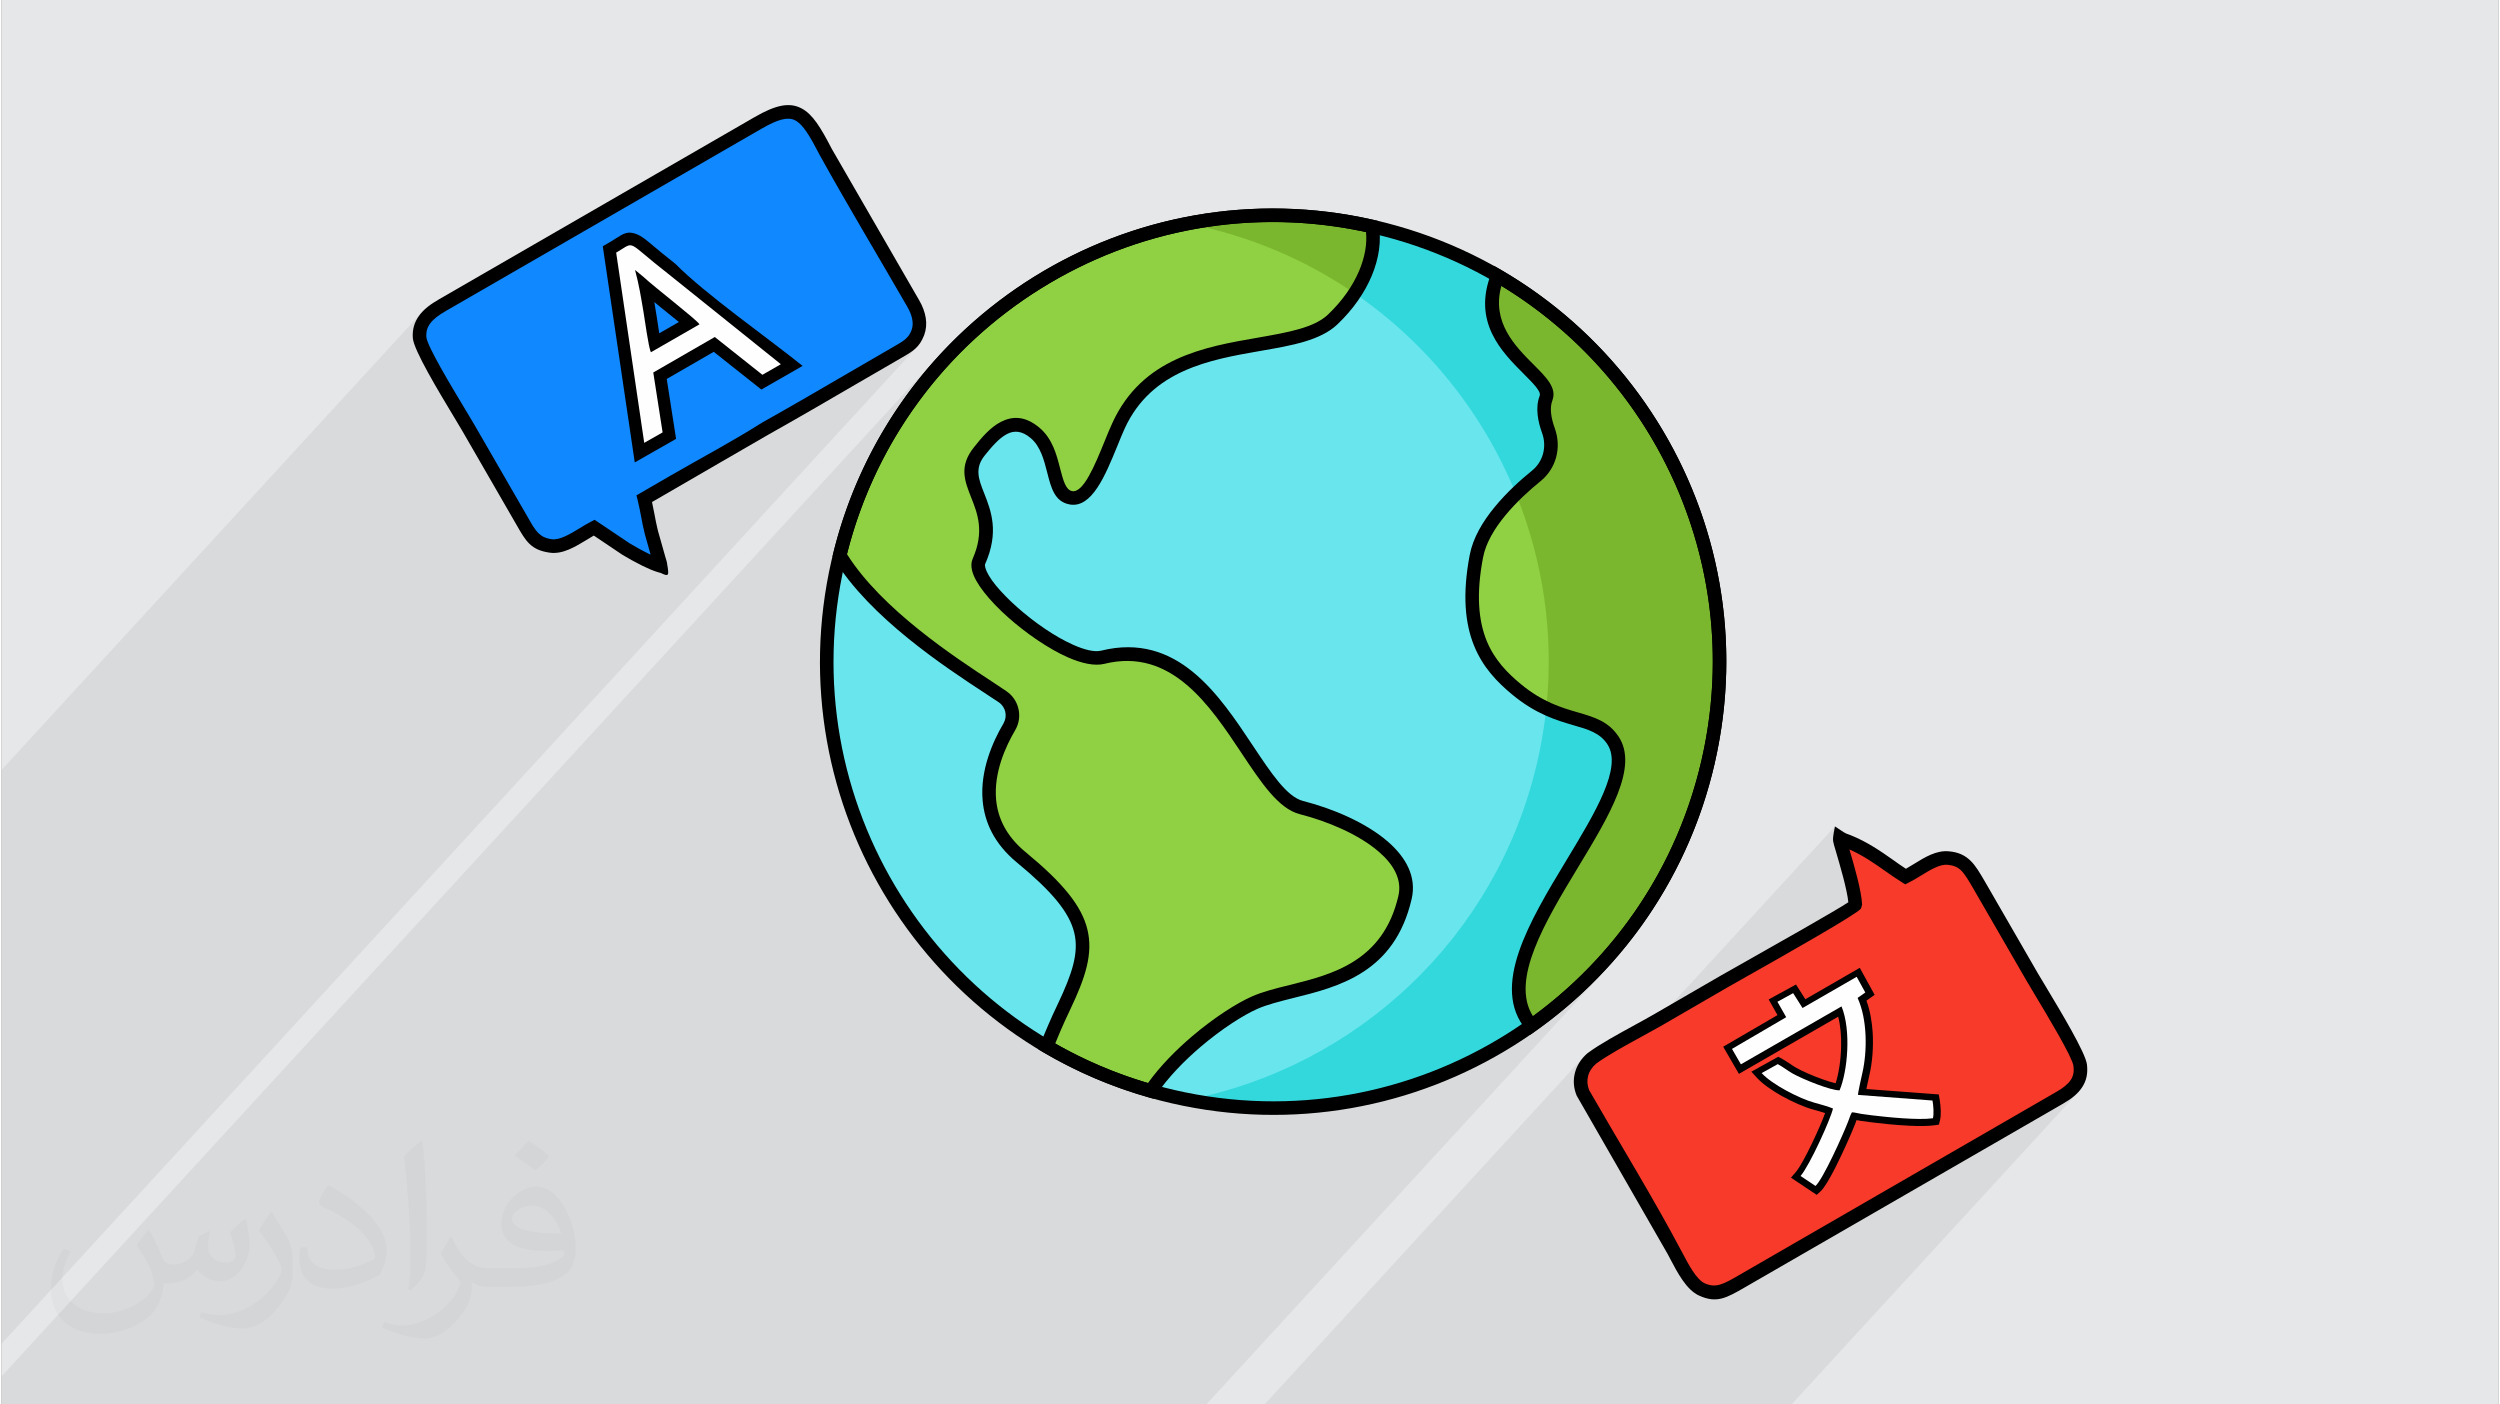 <?xml version="1.0" encoding="UTF-8"?>
<!DOCTYPE svg PUBLIC "-//W3C//DTD SVG 1.0//EN" "http://www.w3.org/TR/2001/REC-SVG-20010904/DTD/svg10.dtd">
<!-- Creator: CorelDRAW 2017 -->
<svg xmlns="http://www.w3.org/2000/svg" xml:space="preserve" width="356px" height="200px" version="1.0" style="shape-rendering:geometricPrecision; text-rendering:geometricPrecision; image-rendering:optimizeQuality; fill-rule:evenodd; clip-rule:evenodd"
viewBox="0 0 35600 20025"
 xmlns:xlink="http://www.w3.org/1999/xlink">
 <rect x="0" y="0" width="35600" height="20025" fill="#808080" stroke="none"/>
 <defs>
  <style type="text/css">
   <![CDATA[
    .fil10 {fill:#FEFEFE}
    .fil9 {fill:#1088FF}
    .fil0 {fill:#E6E7E8}
    .fil11 {fill:#F83A2A}
    .fil4 {fill:#33D8DD;fill-rule:nonzero}
    .fil3 {fill:#69E6ED;fill-rule:nonzero}
    .fil6 {fill:#7BB72E;fill-rule:nonzero}
    .fil5 {fill:#8FD143;fill-rule:nonzero}
    .fil7 {fill:black;fill-rule:nonzero}
    .fil8 {fill:black;fill-rule:nonzero}
    .fil1 {fill:#373435;fill-opacity:0.031}
    .fil2 {fill:#373435;fill-opacity:0.078}
   ]]>
  </style>
 </defs>
 <g id="Layer_x0020_1">
  <g id="_1646863625040">
   <path class="fil0" d="M0 0l35600 0 0 20025 -35600 0 0 -20025z"/>
   <path class="fil1" d="M2102 17538c68,103 111,202 155,311 31,63 48,183 199,183 43,0 106,-14 162,-45 63,-33 112,-83 135,-159l61 -202 146 -71 9 9c-20,76 -24,149 -24,207 0,169 145,232 261,232 68,0 129,-33 129,-94 0,-81 -33,-217 -78,-338 68,-68 136,-136 214,-192l12 7c34,143 54,286 54,380 0,93 -42,196 -76,264 -70,131 -193,237 -344,237 -114,0 -240,-57 -327,-163l-5 0c-83,101 -208,193 -412,193l-62 0c-11,134 -40,230 -83,314 -121,237 -480,404 -817,404 -470,0 -705,-272 -705,-633 0,-222 73,-430 184,-576l92 36c-70,135 -116,262 -116,386 0,337 273,498 591,498 293,0 657,-187 722,-403 -24,-237 -114,-348 -250,-565 42,-72 96,-144 161,-220l12 0 0 0 0 0zm5414 -1274c99,63 196,136 291,221 -53,74 -119,142 -201,202 -95,-76 -189,-142 -286,-212 65,-75 131,-146 196,-211l0 0 0 0zm51 925c-161,0 -291,105 -291,183 0,167 320,219 702,217 -48,-196 -215,-400 -411,-400l0 0 0 0zm-359 894c209,0 390,-6 529,-40 155,-40 286,-118 286,-171 0,-15 0,-31 -6,-46 -87,8 -186,8 -274,8 -280,0 -496,-63 -581,-222 -22,-43 -36,-93 -36,-149 0,-152 65,-302 181,-405 98,-85 204,-139 313,-139 196,0 354,159 463,408 61,136 102,293 102,491 0,132 -37,242 -119,325 -153,149 -434,204 -865,204l-197 0 0 0 -51 0c-106,0 -184,-18 -244,-66l-10 0c2,25 5,49 5,72 0,97 -32,221 -97,319 -192,287 -399,411 -579,411 -182,0 -405,-70 -606,-161l36 -71c65,28 155,46 279,46 325,0 751,-313 805,-618 -13,-25 -34,-57 -65,-92 -96,-113 -156,-209 -212,-308 49,-94 93,-171 133,-239l17 -1c139,282 265,444 546,444l43 0 0 0 204 0 0 0 0 0zm-1406 299c24,-130 26,-276 26,-412l0 -202c0,-377 -48,-924 -87,-1281 68,-75 163,-160 238,-218l22 6c51,449 63,970 63,1450 0,126 -5,250 -18,340 -6,114 -71,200 -213,332l-31 -15 0 0 0 0zm-1447 -595c7,177 94,317 397,317 189,0 349,-49 526,-134 31,-14 48,-33 48,-49 0,-112 -84,-258 -227,-392 -138,-125 -323,-237 -495,-310 -58,-25 -77,-52 -77,-77 0,-52 68,-158 123,-235l20 -2c196,103 416,256 579,427 148,157 240,315 240,488 0,127 -39,249 -102,360 -216,110 -446,192 -673,192 -277,0 -466,-130 -466,-435 0,-33 0,-84 13,-150l94 0 0 0 0 0zm-500 -502l171 277c64,103 122,214 122,392l0 226c0,183 -117,379 -306,573 -147,132 -278,187 -400,187 -178,0 -385,-56 -622,-158l27 -70c74,21 162,37 269,37 341,-2 691,-252 850,-556 20,-35 26,-68 26,-91 0,-35 -18,-75 -34,-109 -86,-165 -184,-316 -290,-453 55,-89 111,-173 172,-258l15 3 0 0 0 0z"/>
   <path class="fil2" d="M20776 20025l2 0 70 0 98 0 3 0 31 0 20 0 21 0 12 0 3 0 4 0 40 0 20 0 39 0 12 0 26 0 5 0 7 0 52 0 60 0 40 0 283 0 76 0 95 0 7 0 4 0 33 0 52 0 3 0 9 0 40 0 39 0 102 0 4 0 4 0 12 0 89 0 44 0 11 0 8 0 59 0 25 0 81 0 1 0 18 0 16 0 31 0 25 0 44 0 11 0 90 0 12 0 23 0 15 0 12 0 4 0 9 0 25 0 15 0 16 0 83 0 2 0 9 0 119 0 12 0 28 0 30 0 74 0 56 0 120 0 238 0 0 0 71 0 11 0 147 0 12 0 3 0 113 0 41 0 1245 0 56 0 70 0 61 0 64 0 67 0 4096 -4460 -29 31 -33 29 -36 29 -39 28 -42 28 -46 27 -136 78 287 -312 -54 51 -66 50 -79 49 -149 86 274 -299 -21 22 -25 22 -27 21 -31 21 -33 22 -36 21 -2653 1532 980 -1066 16 -63 3 -14 3 -15 2 -16 1 -17 1 -18 1 -18 0 -18 0 -19 -1 -21 -1 -21 -2 -22 -2 -21 -2 -20 -2 -19 -3 -18 -3 -17 -13 -74 -1032 -77 44 -203 14 -66 12 -70 10 -73 7 -76 5 -78 2 -80 -1 -80 -3 -81 -5 -59 -6 -58 -8 -59 -10 -57 -12 -57 -14 -56 -16 -54 -7 -20 106 -116 -212 -385 -776 448 -133 -210 -137 74 1064 -1158 15 -55 -7 -81 -15 -94 -22 -103 -25 -108 -28 -109 -30 -106 -28 -99 -26 -87 -76 83 -25 -85 -24 -84 -11 -42 -1 -8 0 -7 -1 -4 0 -3 0 -2 1 -3 1 -5 1 -6 -87 94 -2 -10 -4 -15 -3 -12 -1 -9 -1 -25 0 -27 3 -27 4 -26 5 -27 5 -27 5 -26 5 -25 -3485 3795 -19 -34 -10 -25 -7 -26 -5 -26 -3 -25 -1 -25 2 -25 3 -25 5 -24 8 -25 9 -24 12 -24 14 -23 16 -22 18 -21 -182 197 1 -21 12 -65 22 -63 33 -59 42 -55 -204 223 3 -27 9 -39 12 -39 15 -39 19 -37 21 -36 24 -35 28 -33 -4546 4949 83 0 48 0 131 0 52 0 94 0 55 0 51 0 50 0 168 0 52 0 34 0 92 0 161 0 677 0 108 0 26 0 3 0 43 0 48 0 33 0 2 0 10 0 19 0 12 0 27 0 106 0 30 0 4 0 29 0 90 0 12 0 18 0 11 0 26 0 138 0 37 0 4 0 165 0 12 0 9 0zm2094 -6199l-5694 6199 -1 0 -102 0 -30 0 0 0 0 0 -2 0 -127 0 -1 0 -54 0 -7 0 -1 0 -37 0 -208 0 -576 0 -114 0 -114 0 -1193 0 -334 0 -459 0 -134 0 -135 0 -63 0 -114 0 -114 0 -330 0 -19 0 -172 0 -65 0 -65 0 -184 0 -14 0 -6 0 -8 0 -25 0 -90 0 -38 0 -3 0 -101 0 -30 0 -125 0 -107 0 -1095 0 -62 0 -63 0 -735 0 -58 0 -9 0 -59 0 -63 0 -62 0 -7 0 -62 0 -7 0 -61 0 -225 0 -89 0 -63 0 -310 0 -2108 0 -186 0 -28 0 -149 0 -230 0 -71 0 -47 0 -110 0 -109 0 -387 0 -85 0 -425 0 -131 0 -21 0 -15 0 -96 0 -135 0 -319 0 -56 0 -13 0 -9 0 -13 0 -53 0 -6 0 -4 0 -404 0 -130 0 -126 0 -18 0 -127 0 -110 0 -9 0 -5 0 -44 0 -47 0 -27 0 -7 0 -65 0 -26 0 -34 0 -90 0 -698 0 -115 0 -366 0 -10 0 -120 0 -10 0 -6 0 0 0 -115 0 -12 0 -313 0 -7 0 -107 0 -106 0 -8 0 -563 0 -213 0 0 -43 0 -72 0 -1 0 -142 0 -1 0 -142 0 0 13323 -14507 105 -114 107 -111 110 -108 112 -106 115 -102 116 -100 120 -97 121 -94 124 -92 125 -88 128 -85 129 -82 132 -79 133 -76 135 -73 137 -69 138 -67 140 -63 141 -60 143 -56 145 -53 146 -50 147 -46 148 -43 150 -39 150 -36 152 -32 153 -28 154 -25 155 -21 155 -18 156 -13 157 -10 158 -6 158 -2 159 1 160 6 159 10 160 14 161 18 161 22 161 26 161 30 161 35 62 14 11 62 7 43 234 60 310 97 301 111 293 125 284 138 149 82 70 -75 97 56 223 136 216 144 210 153 203 160 195 167 189 175 181 182 173 189 165 195 158 201 149 207 141 213 133 218 124 223 115 228 106 233 49 115 46 116 44 117 42 118 40 119 37 119 35 121 33 121 30 122 28 122 26 124 23 124 21 125 18 125 16 126 14 126 11 127 8 128 6 128 3 128 1 129 -2 129 -4 129 -7 130 -10 130 -12 130 -15 130 -18 131 -20 131 -23 130 -26 131 -29 131 -36 147 -38 145 -42 144 -45 142 -48 140 -51 139 -54 137 -57 135 -60 133 -62 132 -66 130 -68 127 -70 126 -74 124 -75 122 -79 120 -84 123 -87 120 -89 118 -91 115 -95 114 -96 111 -99 108 -35 37 46 -47zm-22870 5244l0 -55 0 -100 0 -45 0 -72 0 -50 0 -216 0 -57 0 -72 0 -51 0 -65 0 0 0 -3 0 -183 0 -86 0 -31 0 -19 0 -31 0 -105 0 -85 0 -91 0 -45 0 -57 0 -28 0 -28 0 -190 0 -14 0 -35 0 -88 0 -12 0 -68 0 -168 0 -90 0 -48 0 -53 0 -6 0 -105 0 -29 0 -81 0 -80 0 -38 0 -80 0 -18 0 -64 0 -351 0 -147 0 -166 0 -87 0 -18 0 -30 0 -2 0 -321 0 -143 0 -521 0 -216 0 -315 0 -228 0 -51 0 -8 0 -30 0 -168 0 -47 0 -43 0 -43 0 -82 0 -67 0 -97 0 -80 0 -33 0 -37 0 -52 0 -1443 0 -98 0 -38 0 -2 0 -57 0 -86 0 -139 0 -4 5982 -6513 -26 32 -24 36 -21 36 -17 39 -14 39 -9 41 -6 43 -1 5 217 -236 -47 54 -36 58 -25 62 -12 67 0 32 169 -184 -19 23 -14 21 -12 22 -10 23 -8 23 -6 25 -4 26 -1 27 1 28 19 67 44 101 65 127 79 145 88 155 92 156 90 150 8 14 2030 -2211 103 -60 79 -49 43 -27 39 -23 35 -17 34 -12 35 -6 37 1 40 8 47 16 24 11 24 14 25 15 26 19 28 21 30 25 34 28 38 31 27 23 31 26 33 28 37 30 40 33 45 36 49 39 54 42 84 82 94 86 102 90 108 91 115 94 119 95 122 97 125 96 126 97 127 95 124 95 123 93 119 90 114 88 109 84 101 81 -949 1033 51 -30 160 -95 156 -97 158 -89 158 -90 157 -90 157 -90 157 -91 156 -91 156 -90 156 -91 636 -369 45 -26 40 -24 36 -24 32 -24 27 -26 -257 280 88 -51 59 -34 54 -31 47 -30 41 -31 37 -34 -263 287 110 -64 58 -34 53 -32 47 -32 42 -34 37 -38 -13063 14224 0 -89z"/>
   <g>
    <path class="fil3" d="M19559 3233c-3425,-789 -6841,1348 -7630,4772 -789,3425 1348,6841 4773,7630 3424,789 6840,-1347 7629,-4772 790,-3425 -1347,-6841 -4772,-7630z"/>
    <path class="fil4" d="M19558 3233c-900,-208 -1799,-213 -2651,-46 72,14 144,29 216,46 3425,789 5561,4205 4773,7629 -582,2525 -2591,4350 -4980,4819 3352,653 6643,-1466 7415,-4819 789,-3424 -1348,-6840 -4773,-7629z"/>
    <path class="fil5" d="M18533 11514c-734,-187 -1230,-2541 -2833,-2143 -513,127 -1912,-1035 -1765,-1368 358,-809 -374,-1092 5,-1567 207,-259 463,-545 796,-263 333,282 211,867 509,924 298,57 502,-636 680,-1027 645,-1409 2462,-952 3054,-1515 450,-428 633,-946 561,-1326 -3389,-770 -6764,1321 -7590,4688 569,938 1895,1725 2322,2016 140,96 183,283 97,429 -244,413 -578,1243 168,1859 1033,853 1032,1249 612,2131 -106,223 -186,410 -246,568 456,268 952,483 1482,634 401,-592 1121,-1099 1480,-1258 617,-273 1844,-193 2146,-1501 143,-622 -743,-1093 -1478,-1281z"/>
    <path class="fil6" d="M17123 3233c800,184 1530,512 2169,950 218,-333 300,-679 248,-954 -894,-203 -1787,-207 -2632,-41 72,13 143,28 215,45z"/>
    <path class="fil5" d="M24331 10862c641,-2785 -652,-5565 -3000,-6930 -396,1003 818,1416 689,1746 -53,137 -20,311 36,465 83,230 17,487 -173,641 -326,265 -769,696 -855,1145 -211,1102 166,1564 575,1902 633,522 1113,339 1371,723 559,832 -2033,3034 -1161,4069 1228,-871 2153,-2178 2518,-3761z"/>
    <path class="fil6" d="M24331 10862c641,-2785 -652,-5565 -3000,-6930 -396,1003 818,1416 689,1746 -53,137 -20,311 36,465 83,230 17,487 -173,641 -91,74 -192,161 -291,258 384,946 545,1992 432,3057 426,199 752,162 950,455 559,832 -2033,3034 -1161,4069 1228,-871 2153,-2178 2518,-3761z"/>
    <path class="fil7" d="M18509 11608c-302,-77 -548,-447 -828,-868 -453,-682 -1004,-1512 -1958,-1275 -139,34 -322,-6 -520,-93 -278,-123 -595,-342 -853,-571 -263,-234 -468,-485 -512,-664 -16,-64 -14,-122 9,-173 170,-386 67,-644 -20,-865 -97,-245 -179,-452 38,-723 109,-138 233,-283 381,-360 166,-86 349,-89 553,83 186,158 244,385 295,585 42,161 78,301 169,318 161,31 324,-367 464,-710 36,-91 73,-178 111,-262 425,-930 1317,-1085 2075,-1216 422,-74 800,-139 999,-329 207,-197 355,-413 444,-624 83,-196 115,-387 98,-552 -1646,-357 -3286,-30 -4617,793 -1341,828 -2370,2158 -2783,3799 494,785 1532,1466 2068,1817l204 136c91,62 151,154 173,254 23,100 9,208 -47,303 -138,234 -306,607 -272,988 23,255 138,517 418,748 534,440 802,768 884,1106 83,343 -26,680 -245,1140 -53,111 -99,212 -139,305 -27,62 -52,122 -75,180 204,117 417,223 638,317 220,95 449,177 684,247 176,-245 402,-473 630,-667 317,-270 642,-475 851,-567 153,-68 339,-115 539,-164 600,-149 1335,-332 1551,-1271 54,-233 -68,-447 -278,-628 -286,-248 -730,-435 -1129,-537zm-667 -975c258,388 484,729 715,787 423,108 896,309 1208,579 261,227 412,503 340,817 -243,1055 -1042,1254 -1694,1415 -190,48 -367,92 -507,154 -195,86 -503,281 -804,537 -235,200 -466,436 -636,686l-39 58 -67 -19c-266,-76 -524,-167 -773,-274 -253,-108 -497,-232 -731,-369l-71 -42 29 -76c29,-77 65,-164 108,-264 41,-96 88,-200 142,-312 200,-422 302,-724 232,-1012 -71,-293 -319,-590 -819,-1002 -326,-269 -460,-578 -487,-880 -39,-433 146,-846 298,-1103 29,-51 37,-109 25,-163 -12,-53 -44,-103 -93,-137l-202 -133c-555,-364 -1640,-1075 -2148,-1913l-21 -34 9 -39c420,-1710 1487,-3096 2879,-3956 1391,-859 3107,-1194 4826,-803l62 14 11 62c41,215 8,468 -100,725 -99,235 -262,474 -488,689 -243,230 -648,301 -1101,379 -711,124 -1549,269 -1932,1106 -32,70 -69,161 -107,255 -168,410 -362,887 -679,827 -213,-40 -263,-235 -320,-461 -44,-171 -94,-367 -233,-484 -129,-110 -241,-110 -338,-59 -115,59 -223,187 -320,308 -146,183 -83,343 -8,532 100,255 219,554 16,1014 -5,10 -4,27 2,49 34,139 216,354 453,565 244,217 542,424 802,538 161,72 302,106 396,83 1086,-269 1678,623 2165,1356z"/>
    <path class="fil8" d="M19549 3330l-12 -3c-1686,-388 -3371,-57 -4731,794 -1357,849 -2391,2215 -2781,3897l-2 9c-388,1686 -57,3371 794,4731 851,1360 2220,2395 3906,2783 1686,389 3371,57 4731,-794 1357,-849 2391,-2215 2781,-3897l2 -9c389,-1686 57,-3371 -794,-4731 -848,-1356 -2213,-2390 -3894,-2780zm-4845 627c1398,-875 3130,-1217 4864,-821l13 3c1738,400 3150,1468 4026,2869 875,1398 1217,3130 821,4864l-2 12c-401,1739 -1468,3151 -2870,4027 -1401,877 -3138,1219 -4876,819 -1738,-401 -3150,-1468 -4027,-2870 -875,-1398 -1217,-3130 -821,-4864l3 -12c400,-1739 1468,-3150 2869,-4027z"/>
    <path class="fil8" d="M24237 10841c312,-1355 159,-2708 -354,-3893 -510,-1178 -1378,-2191 -2499,-2872 -144,518 199,861 453,1116 192,191 343,342 273,521 -20,53 -24,115 -17,181 8,72 28,146 54,216 48,135 53,278 18,409 -35,130 -110,250 -221,340 -159,129 -347,299 -504,490 -153,185 -278,392 -317,598 -102,531 -63,904 49,1184 111,275 298,465 492,625 308,254 582,335 807,400 243,71 437,128 583,344 290,432 -128,1124 -574,1861 -470,778 -973,1611 -646,2127 584,-427 1096,-956 1506,-1568 412,-615 721,-1315 897,-2079zm-177 -3969c529,1221 687,2616 365,4012 -181,788 -500,1509 -925,2143 -441,659 -996,1224 -1631,1674l-72 52 -58 -68c-518,-615 48,-1552 575,-2424 413,-683 801,-1324 579,-1653 -106,-159 -270,-207 -475,-266 -243,-71 -538,-157 -877,-437 -214,-177 -421,-388 -548,-703 -125,-311 -169,-720 -60,-1291 46,-242 186,-477 358,-685 167,-203 364,-382 531,-517 78,-63 131,-148 156,-240 25,-94 22,-197 -13,-293 -30,-84 -55,-174 -64,-262 -10,-93 -4,-186 29,-270 24,-62 -88,-174 -230,-316 -309,-310 -734,-735 -460,-1431l42 -105 97 56c1207,702 2139,1772 2681,3024z"/>
    <g>
     <path class="fil9" d="M9589 6864l596 -346 701 -406c621,-348 1238,-713 1855,-1070 168,-97 262,-141 322,-297 45,-119 28,-258 -65,-420 -177,-306 -354,-613 -531,-919l-713 -1234c-299,-578 -432,-729 -968,-420l-4500 2599c-223,127 -341,261 -325,463 15,189 556,1046 691,1279 247,428 494,857 741,1285 142,245 195,372 437,406 198,29 422,-158 619,-261l455 305c132,80 346,198 484,238 4,-22 11,19 0,-46 -4,-16 -16,-51 -20,-63l-104 -367c-41,-165 -62,-328 -100,-480l425 -246 0 0z"/>
     <path class="fil8" d="M9540 6780c424,-245 890,-492 1299,-752 423,-237 840,-480 1255,-722l636 -369c126,-72 200,-114 243,-226 17,-45 22,-95 13,-149 -9,-57 -32,-119 -72,-188 -413,-718 -846,-1435 -1246,-2158 -140,-271 -240,-442 -353,-500 -104,-54 -245,-16 -481,120l-4500 2598c-101,58 -176,115 -223,178 -41,55 -60,118 -54,195 11,128 355,700 558,1037l120 201 775 1342c103,181 158,277 333,301 114,17 262,-73 402,-158 52,-32 104,-64 159,-92l51 -27 499 335c74,44 173,101 268,147l32 16 -83 -296c-22,-85 -38,-171 -54,-256 -15,-76 -29,-150 -47,-223l-18 -71 488 -283zm693 -178l-959 556 33 163c15,80 30,161 51,245l104 367c6,17 16,50 20,68l3 14c3,8 5,15 4,22 30,173 27,189 -91,132l-37 -10c-65,-19 -144,-53 -224,-92 -103,-51 -208,-110 -284,-156l-409 -275 -98 59c-170,103 -347,211 -530,185 -269,-38 -340,-162 -474,-397l-774 -1341 -118 -198c-212,-352 -572,-948 -586,-1122 -10,-126 23,-232 92,-325 64,-87 159,-160 282,-230l4500 -2598c300,-173 494,-214 665,-125 162,83 278,277 436,582l1242 2151c52,89 83,175 96,256 14,88 5,170 -23,246 -68,177 -164,232 -328,326l-635 368c-420,245 -841,490 -1258,724l-700 405z"/>
     <path class="fil8" d="M9417 4397l-110 -90c26,148 48,297 70,445l280 -161 -240 -194zm-444 -573l87 -57c-52,-43 -87,-72 -108,-88l21 145zm539 2493l-484 276 -456 -3082 103 -60 79 -49c122,-78 178,-113 310,-60 65,27 123,75 229,164 70,59 166,140 316,257 423,429 1292,1036 1812,1454l-588 337 -679 -538 -670 387 133 854 -105 60z"/>
     <path class="fil10" d="M9032 3849l119 98c165,154 754,605 800,677l-692 398c-34,-54 -89,-479 -107,-578 -35,-204 -62,-380 -120,-595l0 0zm131 2465l262 -149 -133 -854 877 -506 679 539 263 -151 -1610 -1292c-616,-478 -451,-466 -738,-299l400 2712 0 0z"/>
    </g>
    <path class="fil11" d="M25327 14288l225 -123 134 212 771 -445 123 223 -109 78c141,310 137,767 67,1070 -7,30 -65,288 -62,313l1062 79c13,70 22,193 6,253 -212,31 -656,-15 -878,-43 -59,-8 -88,-11 -145,-20 -47,-7 -90,-21 -132,-21 -28,50 -31,73 -54,131 -77,200 -359,824 -464,919l-214 -143c132,-154 428,-807 463,-961 -65,-27 -193,-65 -269,-84 -206,-56 -599,-257 -749,-421l230 -128c74,40 142,94 210,132 150,85 540,243 672,241 113,-267 169,-849 27,-1196l-1435 825 -127 -220 773 -451 -125 -220 0 0zm1104 -1386c-43,67 -1654,967 -1873,1093 -318,184 -634,370 -952,552 -264,152 -700,371 -929,541 -149,126 -206,313 -129,497l1296 2257c96,178 229,464 396,541 209,98 336,22 576,-116l4527 -2614c226,-130 320,-260 293,-466 -23,-184 -557,-1037 -689,-1267 -250,-433 -500,-865 -750,-1298 -145,-251 -217,-367 -442,-388 -202,-19 -412,167 -608,265 -256,-160 -484,-367 -822,-502 -51,-20 -69,-23 -114,-52 -3,20 -4,11 -1,38 5,43 211,664 221,919l0 0z"/>
    <path class="fil8" d="M25281 14203l304 -166 133 210 776 -448 212 385 -117 83c51,138 79,296 89,453 13,215 -6,433 -46,604l-44 203 1032 77 13 74c8,42 14,103 16,159 1,50 -2,99 -11,135l-16 63 -64 9c-92,13 -223,13 -360,6 -200,-9 -412,-33 -543,-49l-149 -20 -58 -11 -22 60c-47,121 -166,391 -277,611 -81,160 -161,297 -214,345l-55 50 -367 -245 71 -82c54,-64 144,-230 228,-406 78,-161 150,-328 188,-433l-21 -7c-55,-17 -112,-34 -152,-44 -118,-32 -291,-107 -449,-195 -139,-79 -270,-170 -347,-254l-83 -90 384 -213 47 25c45,25 84,51 122,76 30,21 61,42 89,57 78,45 229,112 370,162 72,26 139,47 190,58 43,-135 74,-325 78,-520 4,-149 -8,-300 -42,-429l-1415 815 -224 -387 774 -451 -126 -223 86 -47zm237 90l-58 32 124 218 -773 452 31 53 1447 -833 41 102c71,173 96,395 91,612 -5,254 -53,504 -118,659l-25 58 -64 1c-70,0 -192,-33 -319,-78 -150,-54 -313,-127 -400,-176 -35,-19 -68,-42 -102,-64l-62 -41 -63 35c59,44 130,90 205,132 145,81 300,149 403,177 45,12 106,29 161,46 44,14 87,29 120,43l74 31 -17 79c-20,90 -120,331 -228,555 -65,136 -135,268 -193,360l57 38c34,-54 79,-137 126,-230 109,-215 225,-477 269,-594l17 -45c11,-32 20,-58 42,-97l28 -51 57 1c38,0 69,6 102,13l44 9 143 19c132,16 342,39 529,48 91,5 178,6 249,2l-3 -73 -1064 -80 -9 -80c-5,-40 56,-308 64,-343l1 -6c35,-155 52,-351 40,-545 -10,-165 -42,-328 -102,-459l-34 -72 105 -75 -34 -61 -766 442 -136 -214zm994 -1340c-47,75 -1107,674 -1638,974l-268 152 -952 552c-81,46 -175,98 -275,152 -228,125 -486,266 -642,381 -59,50 -100,112 -117,179 -16,64 -12,132 16,201 438,764 921,1547 1330,2321 86,163 198,376 315,431 161,75 272,11 477,-107l4537 -2620c100,-57 169,-113 208,-173 36,-54 48,-118 38,-197 -17,-128 -357,-694 -558,-1029l-120 -202 -749 -1297c-69,-119 -120,-206 -175,-260 -48,-47 -105,-73 -192,-81 -113,-11 -248,73 -379,153 -59,36 -117,72 -178,102l-48 24 -46 -29c-82,-51 -160,-106 -239,-161 -155,-109 -315,-222 -511,-308 64,214 174,592 181,787l-15 55zm-1733 806c482,-272 1412,-798 1552,-895 -19,-189 -121,-532 -176,-720 -23,-77 -39,-131 -41,-151 -7,-67 15,-144 26,-210l123 81c25,16 40,22 63,30l35 13c244,98 429,228 607,353 61,44 122,87 184,127 36,-21 75,-45 115,-69 157,-97 320,-197 497,-180 137,12 229,56 310,135 73,71 130,169 207,301l749 1298 119 199c209,348 563,937 584,1105 15,126 -6,231 -68,325 -57,89 -148,164 -274,236l-4537 2619c-262,151 -402,232 -654,115 -177,-81 -306,-327 -405,-515l-36 -69 -1301 -2265c-46,-110 -52,-223 -25,-327 28,-107 91,-204 182,-281l5 -3c165,-123 431,-268 667,-397 100,-55 195,-107 271,-151l951 -551 270 -153z"/>
    <path class="fil10" d="M25320 14283l224 -123 134 212 772 -445 123 224 -110 77c142,310 138,767 68,1070 -7,30 -65,288 -62,313l1062 80c13,69 22,192 6,253 -213,30 -656,-16 -878,-43 -59,-8 -88,-12 -146,-20 -46,-7 -90,-21 -131,-22 -28,50 -31,74 -54,132 -77,199 -359,823 -465,918l-213 -142c131,-155 428,-808 462,-962 -64,-27 -193,-64 -268,-84 -206,-56 -599,-257 -749,-421l230 -128c74,40 142,94 210,133 150,84 540,242 671,241 113,-267 169,-850 28,-1197l-1435 826 -127 -220 773 -452 -125 -220 0 0z"/>
   </g>
  </g>
 </g>
</svg>
